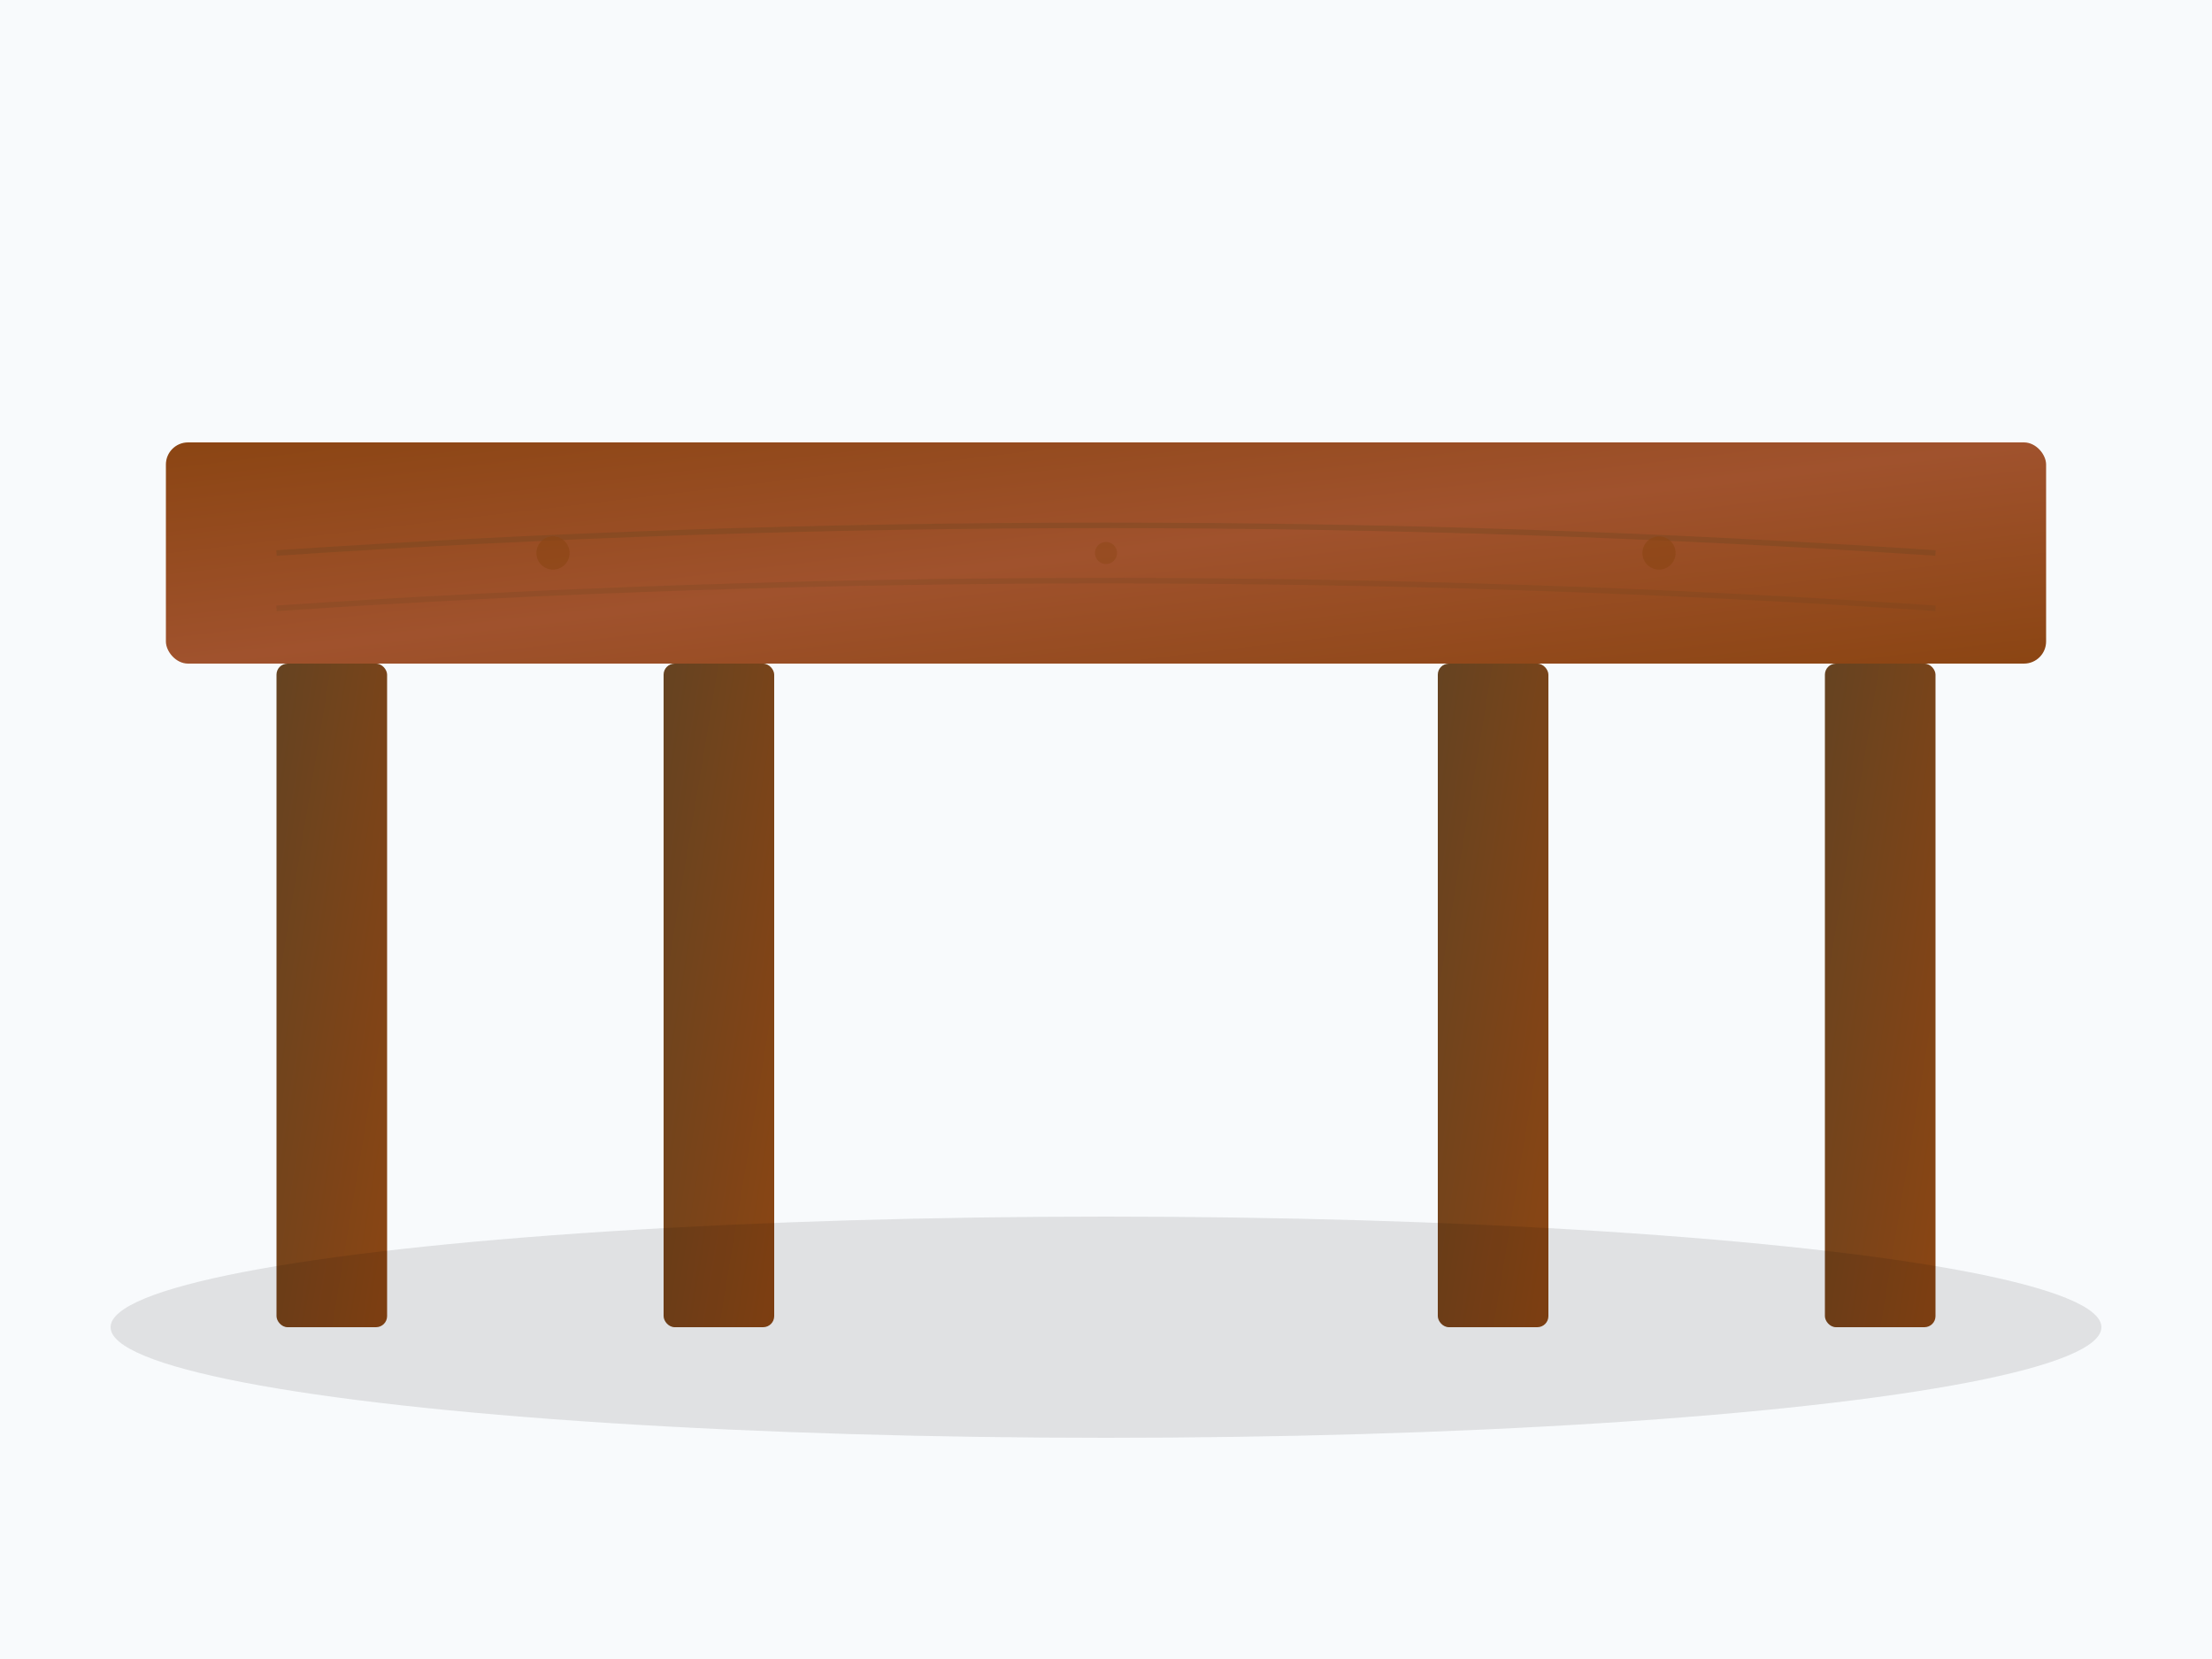 <svg xmlns="http://www.w3.org/2000/svg" viewBox="0 0 400 300" width="400" height="300">
  <defs>
    <linearGradient id="woodGradient" x1="0%" y1="0%" x2="100%" y2="100%">
      <stop offset="0%" style="stop-color:#8B4513;stop-opacity:1" />
      <stop offset="50%" style="stop-color:#A0522D;stop-opacity:1" />
      <stop offset="100%" style="stop-color:#8B4513;stop-opacity:1" />
    </linearGradient>
    <linearGradient id="legGradient" x1="0%" y1="0%" x2="100%" y2="100%">
      <stop offset="0%" style="stop-color:#654321;stop-opacity:1" />
      <stop offset="100%" style="stop-color:#8B4513;stop-opacity:1" />
    </linearGradient>
  </defs>
  
  <!-- 背景 -->
  <rect width="400" height="300" fill="#f8fafc"/>
  
  <!-- 桌子腿 -->
  <rect x="50" y="120" width="20" height="120" fill="url(#legGradient)" rx="2"/>
  <rect x="330" y="120" width="20" height="120" fill="url(#legGradient)" rx="2"/>
  <rect x="120" y="120" width="20" height="120" fill="url(#legGradient)" rx="2"/>
  <rect x="260" y="120" width="20" height="120" fill="url(#legGradient)" rx="2"/>
  
  <!-- 桌面 -->
  <rect x="30" y="80" width="340" height="40" fill="url(#woodGradient)" rx="4"/>
  
  <!-- 桌面纹理 -->
  <path d="M50 100 Q200 90 350 100" stroke="#654321" stroke-width="1" fill="none" opacity="0.3"/>
  <path d="M50 110 Q200 100 350 110" stroke="#654321" stroke-width="1" fill="none" opacity="0.2"/>
  
  <!-- 阴影 -->
  <ellipse cx="200" cy="240" rx="180" ry="20" fill="#000000" opacity="0.1"/>
  
  <!-- 装饰元素 -->
  <circle cx="100" cy="100" r="3" fill="#8B4513" opacity="0.6"/>
  <circle cx="300" cy="100" r="3" fill="#8B4513" opacity="0.6"/>
  <circle cx="200" cy="100" r="2" fill="#8B4513" opacity="0.4"/>
</svg>
